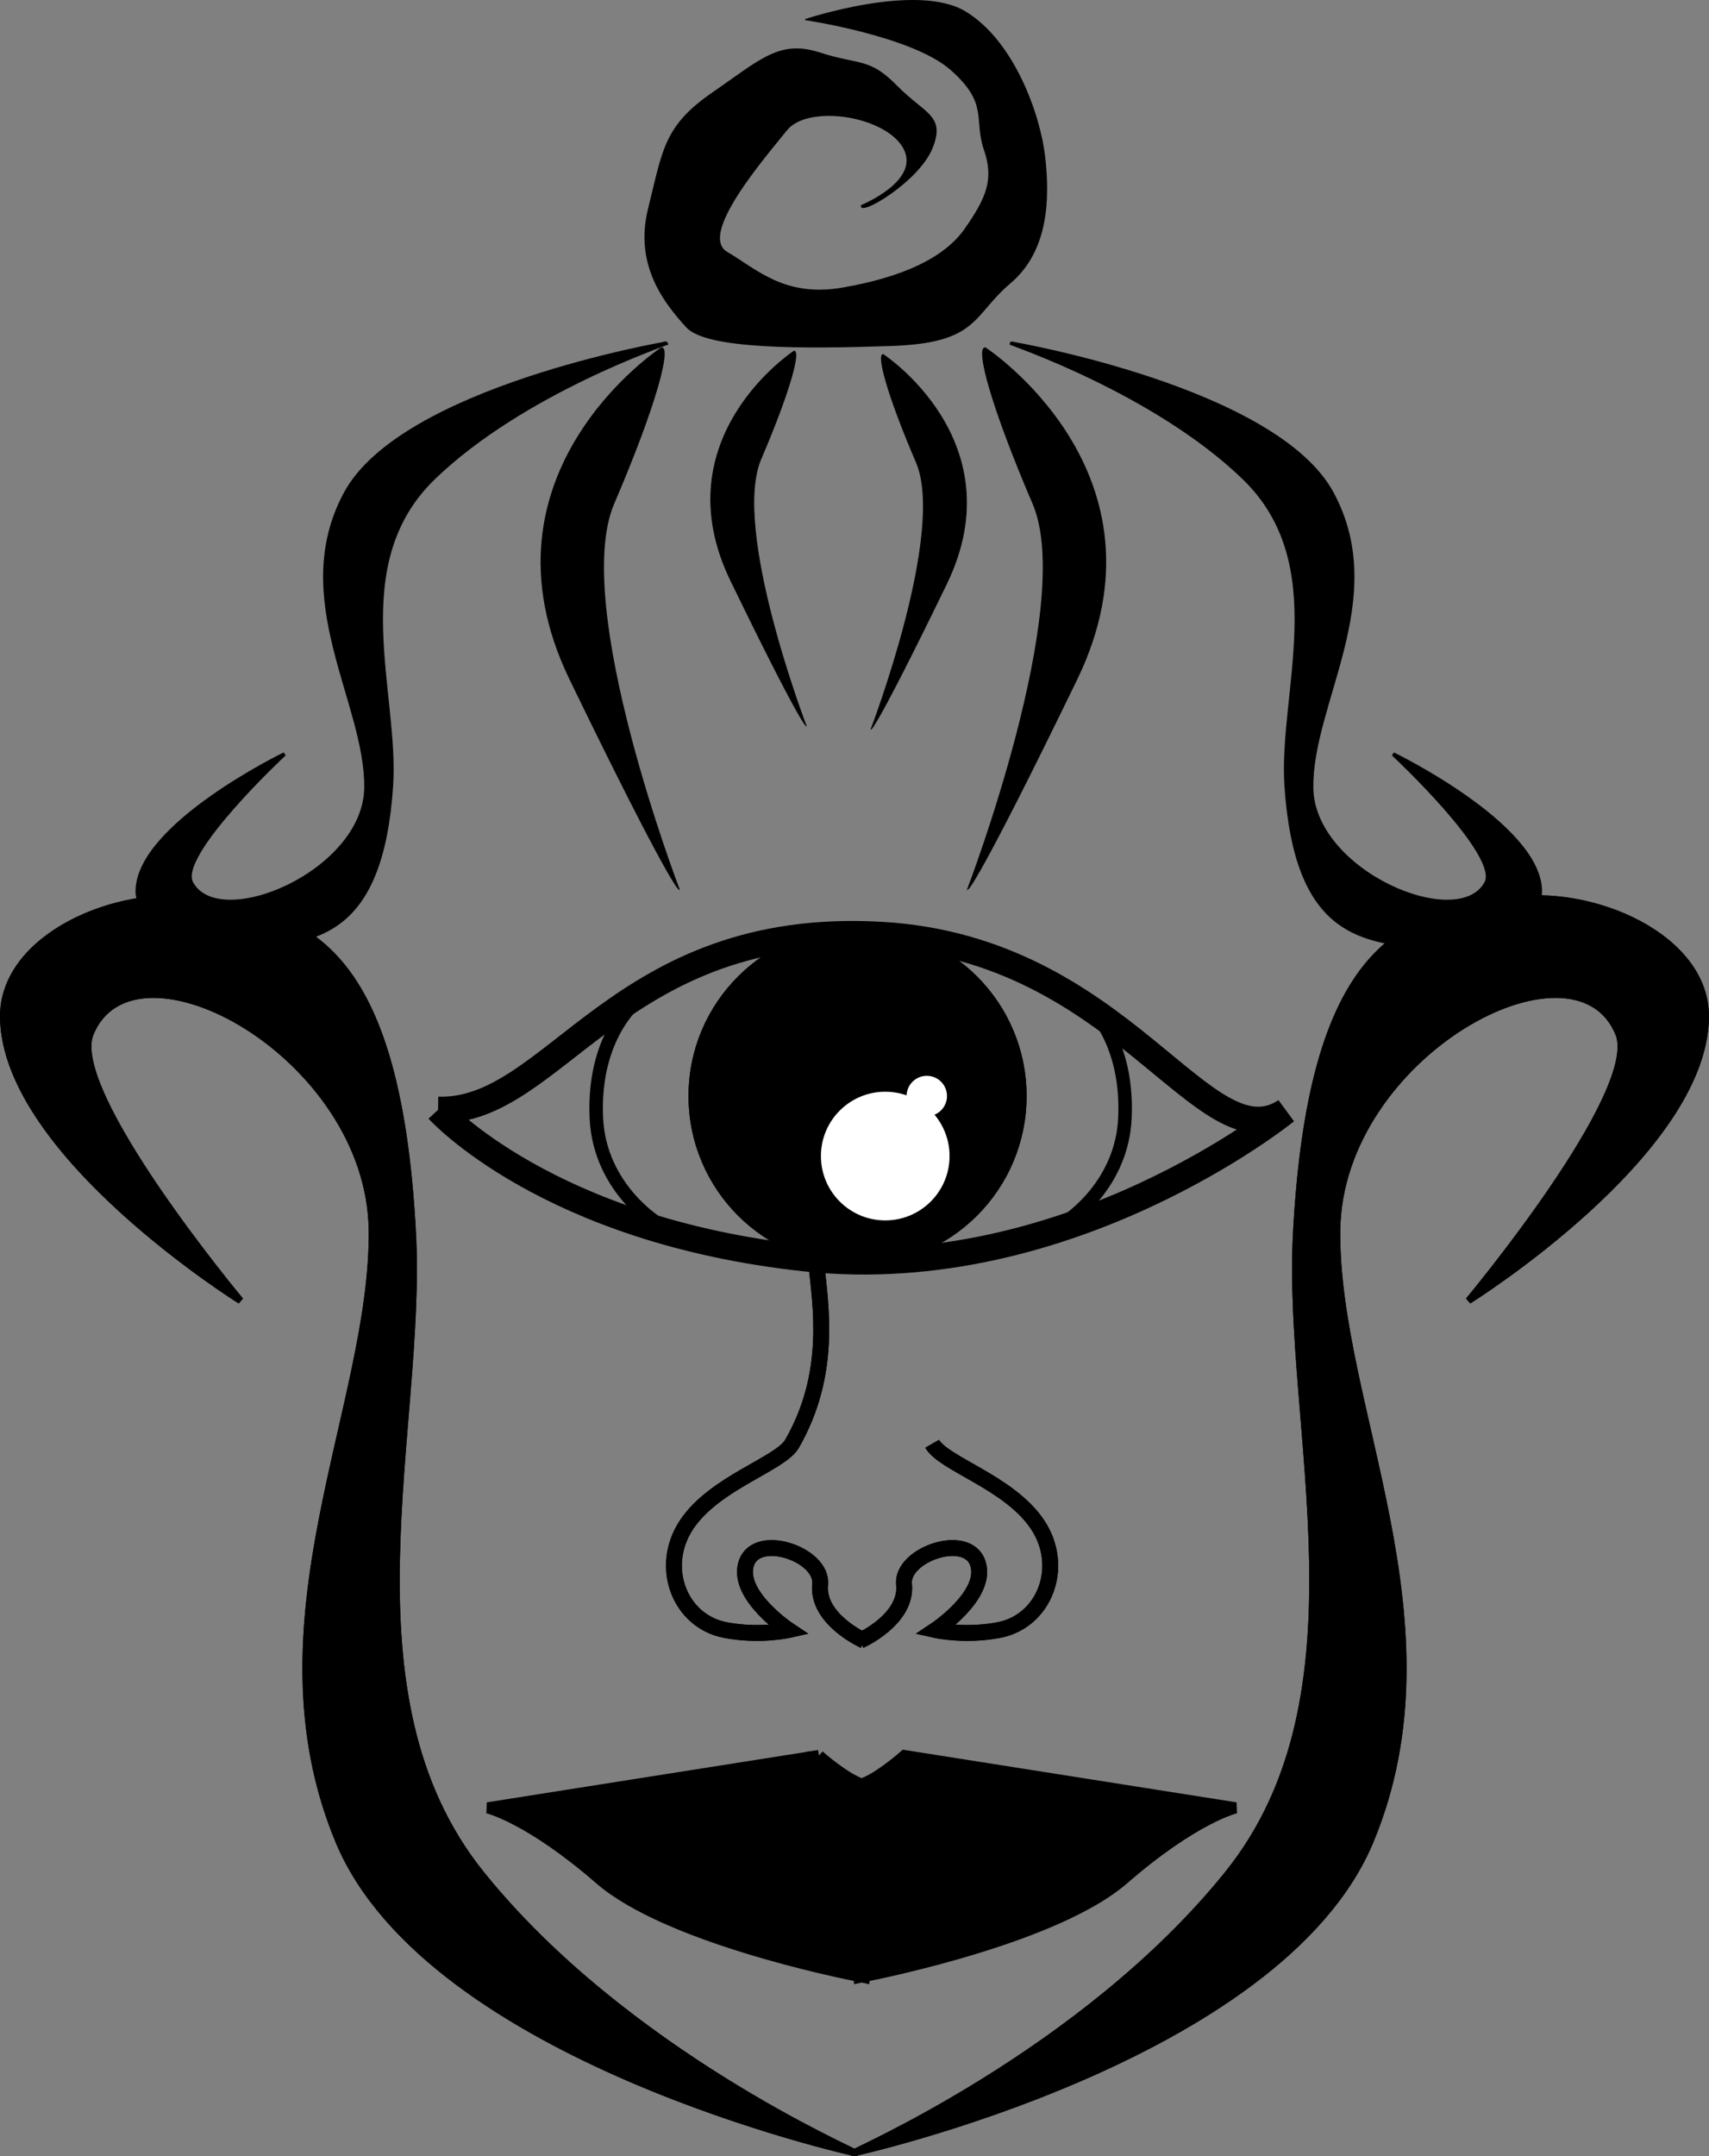 <svg xmlns="http://www.w3.org/2000/svg" viewBox="0 0 1291.7 1629.3"><rect x="0" y="0" width="1291.7" height="1629.3" fill="#808080" stroke="none"/><path d="M646.629 1626.85s-322.06-70.743-390.68-235.81c-68.6-165.07 26.62-328.04 25.21-461.31-1.4-132.64-179.71-229.32-212.84-148.85-18.201 44.21 113.42 201.91 113.42 201.91S4.249 872.07 2.509 769.09c-1.039-61.196 86.499-98.693 148.43-88.429 71.814 11.902 149.07 22.037 161.03 252.02 7.614 146.45-57.411 347.82 51.81 483.41s285.65 210.76 282.85 210.76z" stroke="#000" stroke-width="5"/><path d="M618.939 1326.54l-250.38 39.501s31.131 7.19 84.886 53.853c50.352 43.709 179.85 70.308 196.23 73.54v.635s1.323-.283 1.609-.339c.286.056 1.609.34 1.609.34v-.636c16.387-3.232 145.88-29.831 196.23-73.54 53.755-46.663 84.886-53.853 84.886-53.853l-250.39-39.5s-18.967 16.909-32.346 21.55c-13.38-4.64-32.346-21.55-32.346-21.55z" stroke="#000" stroke-width="8.431"/><path d="M769.013 828.18c0 66.75-54.112 120.862-120.861 120.862S527.29 894.93 527.29 828.181 581.403 707.32 648.152 707.32s120.86 54.112 120.86 120.86z" stroke="#000" stroke-width="13.843"/><path d="M331.259 838.599s82.172 91.359 277.965 112.217c199.244 21.227 362.573-111.273 362.573-111.273-61.983 41.323-122.272-122.554-305.771-133.076C467.07 695.06 419.614 841.071 331.246 838.6z" stroke="#000" stroke-width="10.794" fill="none"/><path d="M720.65 873.532c0 28.48-23.087 51.568-51.566 51.568s-51.568-23.088-51.568-51.568 23.088-51.567 51.568-51.567 51.567 23.088 51.567 51.567z" stroke="#000" stroke-width="5.906" fill="#fff"/><path d="M715.76 828.17c0 8.434-6.836 15.27-15.27 15.27s-15.269-6.836-15.269-15.27 6.837-15.269 15.27-15.269 15.27 6.837 15.27 15.27z" fill="#fff"/><path d="M645.049 1626.85s322.06-70.743 390.68-235.81c68.613-165.07-26.612-328.04-25.205-461.31 1.4-132.64 179.71-229.33 212.84-148.86 18.204 44.215-113.42 201.91-113.42 201.91s177.49-110.72 179.23-213.7c1.039-61.196-86.499-98.693-148.43-88.429-71.814 11.902-149.07 22.037-161.03 252.02-7.614 146.45 57.411 347.82-51.81 483.41-109.23 135.6-285.67 210.77-282.86 210.77z" stroke="#000" stroke-width="5"/><g stroke-width="12" stroke="#000" fill="none"><path d="M653.079 1239.64s-35.852-15.934-33.196-42.491c2.258-22.577-47.802-39.835-55.769-15.934s31.868 50.458 31.868 50.458-21.985 4.965-47.802 0c-34.524-6.64-50.458-47.802-29.212-79.67 21.245-31.868 70.79-45.637 79.67-61.08 30.54-53.113 21.504-104.65 18.401-135.63"/><path d="M650.089 1239.64s35.852-15.934 33.196-42.491c-2.258-22.577 47.802-39.835 55.769-15.934s-31.868 50.458-31.868 50.458 21.985 4.965 47.802 0c34.524-6.64 50.458-47.802 29.212-79.67-21.245-31.868-70.79-45.637-79.67-61.08"/></g><g><path d="M646.629 1626.85s-322.06-70.743-390.68-235.81c-68.6-165.07 26.62-328.04 25.21-461.31-1.4-132.64-179.71-229.32-212.84-148.85-18.201 44.21 113.42 201.91 113.42 201.91S4.249 872.07 2.509 769.09c-1.039-61.196 86.499-98.693 148.43-88.429 71.814 11.902 149.07 22.037 161.03 252.02 7.614 146.45-57.411 347.82 51.81 483.41s285.65 210.76 282.85 210.76z" stroke="#000" stroke-width="5"/><path d="M769.013 828.18c0 66.75-54.112 120.862-120.861 120.862S527.29 894.93 527.29 828.181 581.403 707.32 648.152 707.32s120.86 54.112 120.86 120.86z" stroke="#000" stroke-width="13.843"/><path d="M331.259 838.599s82.172 91.359 277.965 112.217c199.244 21.227 362.573-111.273 362.573-111.273-61.983 41.323-122.272-122.554-305.771-133.076C467.07 695.06 419.614 841.071 331.246 838.6z" stroke="#000" stroke-width="19.895" fill="none"/><path d="M720.65 873.532c0 28.48-23.087 51.568-51.566 51.568s-51.568-23.088-51.568-51.568 23.088-51.567 51.568-51.567 51.567 23.088 51.567 51.567z" stroke="#000" stroke-width="5.906" fill="#fff"/><path d="M715.76 828.17c0 8.434-6.836 15.27-15.27 15.27s-15.269-6.836-15.269-15.27 6.837-15.269 15.27-15.269 15.27 6.837 15.27 15.27z" fill="#fff"/><path d="M498.44 925.343s-45.255-26.522-47.701-80.6c-2.99-66.056 34.54-92.111 34.54-92.111M802.544 925.343s45.255-26.522 47.702-80.6c2.989-66.056-34.541-92.111-34.541-92.111" stroke="#000" stroke-width="10.199" fill="none"/><path d="M645.049 1626.85s322.06-70.743 390.68-235.81c68.613-165.07-26.612-328.04-25.205-461.31 1.4-132.64 179.71-229.33 212.84-148.86 18.204 44.215-113.42 201.91-113.42 201.91s177.49-110.72 179.23-213.7c1.039-61.196-86.499-98.693-148.43-88.429-71.814 11.902-149.07 22.037-161.03 252.02-7.614 146.45 57.411 347.82-51.81 483.41-109.23 135.6-285.67 210.77-282.86 210.77z" stroke="#000" stroke-width="5"/><g stroke-width="12" stroke="#000" fill="none"><path d="M653.079 1239.64s-35.852-15.934-33.196-42.491c2.258-22.577-47.802-39.835-55.769-15.934s31.868 50.458 31.868 50.458-21.985 4.965-47.802 0c-34.524-6.64-50.458-47.802-29.212-79.67 21.245-31.868 70.79-45.637 79.67-61.08 30.54-53.113 21.504-104.65 18.401-135.63"/><path d="M650.089 1239.64s35.852-15.934 33.196-42.491c-2.258-22.577 47.802-39.835 55.769-15.934s-31.868 50.458-31.868 50.458 21.985 4.965 47.802 0c34.524-6.64 50.458-47.802 29.212-79.67-21.245-31.868-70.79-45.637-79.67-61.08"/></g><path d="M503.349 259.44s-199.77 34.087-242.33 113.62c-42.559 79.537 16.507 158.07 15.634 222.28-.869 63.914-111.47 110.5-132.02 71.726-11.291-21.305 70.353-97.291 70.353-97.291s-110.09 53.35-111.17 102.97c-.644 29.487 53.653 47.555 92.066 42.609 44.544-5.735 92.467-10.618 99.883-121.44 4.723-70.565-35.611-167.6 32.136-232.93 67.747-65.334 177.18-101.55 175.45-101.55zM764.589 259.44s199.77 34.087 242.33 113.62c42.559 79.537-16.506 158.07-15.634 222.28.869 63.914 111.47 110.5 132.02 71.726 11.291-21.305-70.353-97.291-70.353-97.291s110.09 53.35 111.17 102.97c.644 29.487-53.653 47.555-92.067 42.609-44.544-5.735-92.467-10.618-99.883-121.44-4.723-70.565 35.611-167.6-32.136-232.93-67.747-65.334-177.18-101.55-175.45-101.55z" stroke="#000" stroke-width="2.733"/><path d="M500.019 262.88s-144.77 94.572-69.097 250.49c75.677 155.92 82.258 158.47 82.258 158.47s-82.258-214.7-49.355-291.38 42.774-117.58 36.193-117.58zM744.639 262.88s144.77 94.572 69.097 250.49c-75.677 155.92-82.258 158.47-82.258 158.47s82.258-214.7 49.355-291.38-42.774-117.58-36.193-117.58z" stroke="#000" stroke-width=".882"/><path d="M600.179 265.32s-100.21 65.464-47.829 173.39c52.385 107.93 56.94 109.7 56.94 109.7s-56.94-148.62-34.164-201.7c22.776-53.079 29.609-81.388 25.053-81.388zM667.509 267.87s100.21 65.464 47.829 173.39c-52.385 107.93-56.94 109.7-56.94 109.7s56.94-148.62 34.164-201.7c-22.776-53.079-29.609-81.388-25.054-81.388z" stroke="#000" stroke-width=".61"/><path d="M651.089 155.29s45.46-18.397 32.051-43.289c-13.408-24.892-72.574-33.994-88.749-13.654-16.174 20.34-67.603 79.051-44.952 92.319 22.651 13.269 43.586 34.659 87.628 26.993 44.042-7.667 76.758-21.968 92.635-44.917s22.214-36.882 14.319-59.761c-7.894-22.879 3.956-34.799-25.399-60.514-29.355-25.714-109.98-37.653-109.98-37.653s83.987-28.077 120.87-5.864c36.882 22.214 56.47 78.106 60.041 109.4 3.57 31.298 2.818 71.016-26.1 95.453-28.918 24.436-23.929 45.004-89.729 47.227-65.8 2.223-139.72 2.73-154.85-14.039-15.124-16.77-39.56-45.687-28.672-89.204s11.413-62.07 48.156-87.4c36.742-25.33 50.904-40.157 81.082-30.389 30.178 9.768 37.407 3.659 58.343 25.05 20.936 21.39 36.882 22.213 26.519 47.174-10.363 24.962-54.93 51.183-53.214 43.061z" stroke="#000" stroke-width=".798"/></g></svg>